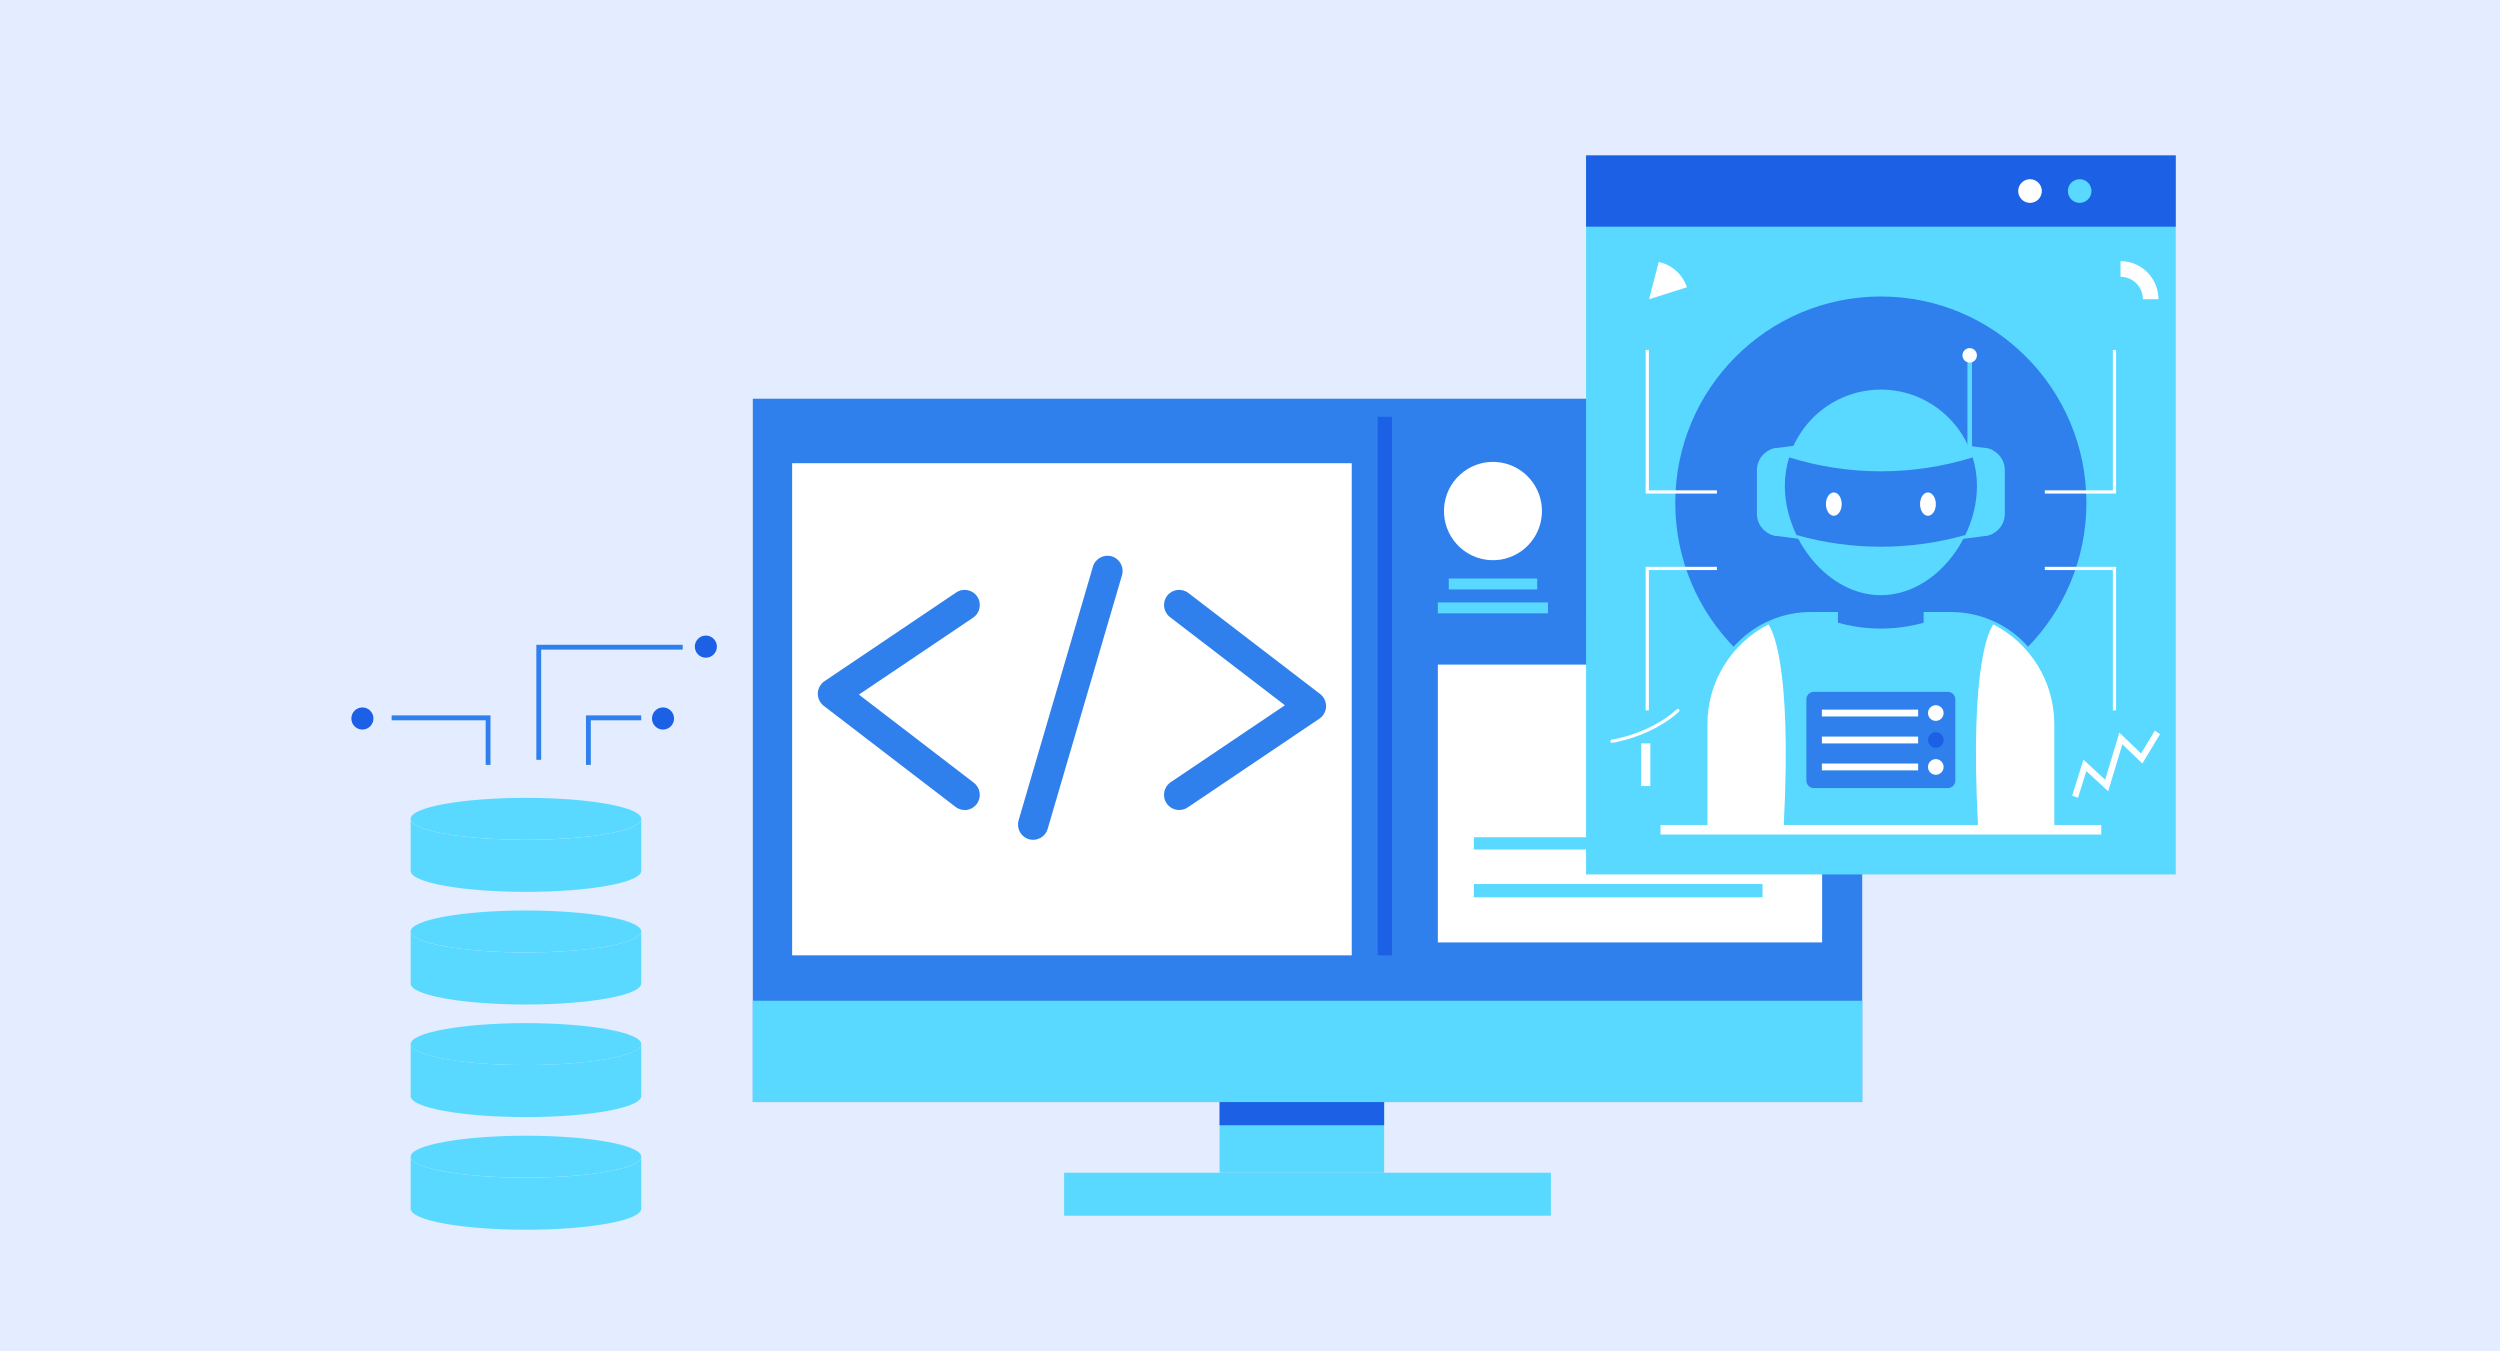 <svg width="370" height="200" viewBox="0 0 370 200" fill="none" xmlns="http://www.w3.org/2000/svg">
<g clip-path="url(#clip0_8001_250)">
<rect width="383" height="220" fill="#E3EDFF"/>
<g filter="url(#filter0_d_8001_250)">
<path d="M75.84 122.285C85.264 122.285 92.903 120.896 92.903 119.183C92.903 117.47 85.264 116.081 75.84 116.081C66.417 116.081 58.778 117.47 58.778 119.183C58.778 120.896 66.417 122.285 75.84 122.285Z" fill="#59D9FF"/>
<path d="M75.84 122.294C66.417 122.294 58.778 120.903 58.778 119.192V126.894C58.778 128.614 66.417 129.996 75.84 129.996C85.263 129.996 92.903 128.605 92.903 126.894V119.192C92.903 120.912 85.263 122.294 75.84 122.294Z" fill="#59D9FF"/>
<path d="M92.903 135.854C92.903 137.573 85.263 138.956 75.84 138.956C66.417 138.956 58.778 137.564 58.778 135.854C58.778 134.143 66.417 132.752 75.84 132.752C85.263 132.752 92.903 134.143 92.903 135.854Z" fill="#59D9FF"/>
<path d="M75.84 138.965C66.417 138.965 58.778 137.574 58.778 135.863V143.565C58.778 145.285 66.417 146.667 75.84 146.667C85.263 146.667 92.903 145.276 92.903 143.565V135.863C92.903 137.583 85.263 138.965 75.84 138.965Z" fill="#59D9FF"/>
<path d="M92.903 152.525C92.903 154.244 85.263 155.627 75.84 155.627C66.417 155.627 58.778 154.235 58.778 152.525C58.778 150.814 66.417 149.423 75.84 149.423C85.263 149.423 92.903 150.814 92.903 152.525Z" fill="#59D9FF"/>
<path d="M75.84 155.627C66.417 155.627 58.778 154.236 58.778 152.525V160.227C58.778 161.947 66.417 163.329 75.84 163.329C85.263 163.329 92.903 161.938 92.903 160.227V152.525C92.903 154.245 85.263 155.627 75.84 155.627Z" fill="#59D9FF"/>
<path d="M92.903 169.187C92.903 170.906 85.263 172.289 75.84 172.289C66.417 172.289 58.778 170.898 58.778 169.187C58.778 167.476 66.417 166.085 75.84 166.085C85.263 166.085 92.903 167.476 92.903 169.187Z" fill="#59D9FF"/>
<path d="M75.84 172.298C66.417 172.298 58.778 170.907 58.778 169.196V176.898C58.778 178.618 66.417 180 75.84 180C85.263 180 92.903 178.609 92.903 176.898V169.196C92.903 170.916 85.263 172.298 75.84 172.298Z" fill="#59D9FF"/>
<path d="M202.852 155.503H178.496V171.562H202.852V155.503Z" fill="#59D9FF"/>
<path d="M202.852 155.503H178.496V164.534H202.852V155.503Z" fill="#1C60E5"/>
<path d="M273.609 57.01H109.417V161.104H273.609V57.01Z" fill="#2F80ED"/>
<path d="M273.609 146.108H109.417V161.104H273.609V146.108Z" fill="#59D9FF"/>
<path d="M227.536 171.562H155.49V177.926H227.536V171.562Z" fill="#59D9FF"/>
<path d="M204.009 59.687H201.899V139.39H204.009V59.687Z" fill="#1C60E5"/>
<path d="M198.057 66.555H115.237V139.39H198.057V66.555Z" fill="white"/>
<path d="M140.777 117.88C140.3 117.88 139.823 117.729 139.417 117.419L119.918 102.467C119.343 102.024 119.017 101.333 119.034 100.615C119.061 99.888 119.423 99.224 120.023 98.816L139.523 85.681C140.547 84.99 141.943 85.265 142.632 86.293C143.321 87.321 143.047 88.721 142.022 89.412L125.119 100.801L142.128 113.847C143.109 114.601 143.303 116.01 142.552 117.003C142.111 117.579 141.448 117.889 140.768 117.889L140.777 117.88Z" fill="#2F80ED"/>
<path d="M172.517 117.88C171.793 117.88 171.086 117.534 170.653 116.887C169.965 115.859 170.238 114.458 171.263 113.767L188.166 102.378L171.157 89.332C170.177 88.579 169.982 87.17 170.733 86.177C171.484 85.193 172.888 85.007 173.877 85.76L193.376 100.712C193.951 101.155 194.277 101.847 194.26 102.565C194.233 103.291 193.871 103.956 193.27 104.364L173.78 117.498C173.4 117.755 172.967 117.88 172.535 117.88H172.517Z" fill="#2F80ED"/>
<path d="M150.906 122.294C150.694 122.294 150.483 122.267 150.271 122.205C149.087 121.851 148.407 120.601 148.752 119.413L159.755 81.861C160.1 80.674 161.345 79.991 162.537 80.337C163.721 80.691 164.401 81.941 164.056 83.129L153.052 120.681C152.77 121.664 151.869 122.294 150.906 122.294Z" fill="#2F80ED"/>
<path d="M226.13 74.714C226.723 70.74 223.993 67.035 220.033 66.44C216.073 65.844 212.382 68.584 211.789 72.558C211.195 76.532 213.925 80.237 217.885 80.832C221.845 81.427 225.536 78.688 226.13 74.714Z" fill="white"/>
<path d="M247.859 75.673C248.978 71.814 246.77 67.775 242.925 66.652C239.08 65.528 235.056 67.745 233.936 71.603C232.816 75.461 235.025 79.5 238.87 80.624C242.714 81.748 246.739 79.531 247.859 75.673Z" fill="#59D9FF"/>
<path d="M267.941 78.772C270.772 75.93 270.772 71.323 267.941 68.482C265.109 65.64 260.519 65.64 257.687 68.482C254.856 71.323 254.856 75.93 257.687 78.772C260.519 81.614 265.109 81.614 267.941 78.772Z" fill="white"/>
<path d="M225.505 83.625H212.417V85.238H225.505V83.625Z" fill="#59D9FF"/>
<path d="M227.103 87.161H210.801V88.774H227.103V87.161Z" fill="#59D9FF"/>
<path d="M247.433 83.625H234.345V85.238H247.433V83.625Z" fill="#59D9FF"/>
<path d="M249.04 87.161H232.738V88.774H249.04V87.161Z" fill="#59D9FF"/>
<path d="M269.361 83.625H256.273V85.238H269.361V83.625Z" fill="#59D9FF"/>
<path d="M270.968 87.161H254.666V88.774H270.968V87.161Z" fill="#59D9FF"/>
<path d="M267.674 96.361H210.801V137.476H267.674V96.361Z" fill="white"/>
<path d="M263.842 121.913H216.135V123.73H263.842V121.913Z" fill="#59D9FF"/>
<path d="M258.852 128.835H216.135V130.803H258.852V128.835Z" fill="#59D9FF"/>
<path d="M70.594 111.207H69.879V104.604H55.961V103.877H70.594V111.207Z" fill="#2F80ED"/>
<path d="M78.092 110.453H77.377V93.428H99.04V94.146H78.092V110.453Z" fill="#2F80ED"/>
<path d="M85.44 111.207H84.725V103.877H92.902V104.604H85.44V111.207Z" fill="#2F80ED"/>
<path d="M53.268 104.338C53.268 105.242 52.535 105.978 51.634 105.978C50.733 105.978 50 105.242 50 104.338C50 103.434 50.733 102.698 51.634 102.698C52.535 102.698 53.268 103.434 53.268 104.338Z" fill="#1C60E5"/>
<path d="M104.101 93.702C104.101 94.606 103.368 95.342 102.467 95.342C101.566 95.342 100.833 94.606 100.833 93.702C100.833 92.798 101.566 92.062 102.467 92.062C103.368 92.062 104.101 92.798 104.101 93.702Z" fill="#1C60E5"/>
<path d="M97.76 104.338C97.76 105.242 97.027 105.978 96.126 105.978C95.225 105.978 94.492 105.242 94.492 104.338C94.492 103.434 95.225 102.698 96.126 102.698C97.027 102.698 97.76 103.434 97.76 104.338Z" fill="#1C60E5"/>
<path d="M320.009 21H232.738V127.417H320.009V21Z" fill="#59D9FF"/>
<path d="M276.365 102.946C293.167 102.946 306.788 89.276 306.788 72.413C306.788 55.551 293.167 41.881 276.365 41.881C259.562 41.881 245.941 55.551 245.941 72.413C245.941 89.276 259.562 102.946 276.365 102.946Z" fill="#2F80ED"/>
<path d="M320.009 21H232.738V31.547H320.009V21Z" fill="#1C60E5"/>
<path d="M314.878 26.273C314.878 27.239 314.092 28.028 313.129 28.028C312.167 28.028 311.381 27.239 311.381 26.273C311.381 25.307 312.167 24.519 313.129 24.519C314.092 24.519 314.878 25.307 314.878 26.273Z" fill="#1C60E5"/>
<path d="M307.539 26.273C307.539 27.239 306.753 28.028 305.791 28.028C304.828 28.028 304.042 27.239 304.042 26.273C304.042 25.307 304.828 24.519 305.791 24.519C306.753 24.519 307.539 25.307 307.539 26.273Z" fill="#59D9FF"/>
<path d="M300.192 26.273C300.192 27.239 299.406 28.028 298.443 28.028C297.48 28.028 296.694 27.239 296.694 26.273C296.694 25.307 297.48 24.519 298.443 24.519C299.406 24.519 300.192 25.307 300.192 26.273Z" fill="white"/>
<path d="M265.988 88.579H286.75C295.184 88.579 302.037 95.457 302.037 103.921V120.095H250.701V103.921C250.701 95.457 257.554 88.579 265.988 88.579Z" fill="#59D9FF"/>
<path d="M293.02 90.414C292.588 90.972 289.47 95.838 290.742 120.096H302.037V105.188C302.037 98.745 298.372 93.162 293.02 90.414Z" fill="white"/>
<path d="M259.717 90.414C254.366 93.17 250.701 98.745 250.701 105.188V120.096H261.996C263.259 95.838 260.15 90.972 259.717 90.414Z" fill="white"/>
<path d="M286.282 100.394H266.447C265.837 100.394 265.343 100.89 265.343 101.501V113.528C265.343 114.14 265.837 114.636 266.447 114.636H286.282C286.892 114.636 287.386 114.14 287.386 113.528V101.501C287.386 100.89 286.892 100.394 286.282 100.394Z" fill="#2F80ED"/>
<path d="M281.884 103.026H267.639V104.037H281.884V103.026Z" fill="white"/>
<path d="M285.655 103.531C285.655 104.169 285.134 104.692 284.498 104.692C283.862 104.692 283.341 104.169 283.341 103.531C283.341 102.893 283.862 102.37 284.498 102.37C285.134 102.37 285.655 102.893 285.655 103.531Z" fill="white"/>
<path d="M281.884 107.015H267.639V108.025H281.884V107.015Z" fill="white"/>
<path d="M285.655 107.519C285.655 108.158 285.134 108.68 284.498 108.68C283.862 108.68 283.341 108.158 283.341 107.519C283.341 106.881 283.862 106.358 284.498 106.358C285.134 106.358 285.655 106.881 285.655 107.519Z" fill="#1C60E5"/>
<path d="M281.884 111.003H267.639V112.013H281.884V111.003Z" fill="white"/>
<path d="M285.655 111.508C285.655 112.146 285.134 112.669 284.498 112.669C283.862 112.669 283.341 112.146 283.341 111.508C283.341 110.87 283.862 110.347 284.498 110.347C285.134 110.347 285.655 110.87 285.655 111.508Z" fill="white"/>
<path d="M282.705 90.165L282.591 90.192C278.511 91.309 274.21 91.309 270.13 90.192L270.015 90.165V82.366H282.697V90.165H282.705Z" fill="#2F80ED"/>
<path d="M260.883 77.314L265.343 77.899V63.727L260.883 64.312C259.25 64.525 258.022 65.925 258.022 67.583V74.044C258.022 75.701 259.25 77.102 260.883 77.314Z" fill="#59D9FF"/>
<path d="M259.815 76.969C260.141 77.137 260.504 77.261 260.883 77.306L261.06 77.332V64.277L260.883 64.304C260.504 64.357 260.141 64.472 259.815 64.641V76.969Z" fill="#59D9FF"/>
<path d="M289.859 51.55H289.179V69.054H289.859V51.55Z" fill="#59D9FF"/>
<path d="M290.583 50.593C290.583 51.187 290.106 51.665 289.515 51.665C288.923 51.665 288.446 51.187 288.446 50.593C288.446 49.999 288.923 49.52 289.515 49.52C290.106 49.52 290.583 49.999 290.583 50.593Z" fill="white"/>
<path d="M291.855 77.314L287.395 77.899V63.727L291.855 64.312C293.489 64.525 294.716 65.925 294.716 67.583V74.044C294.716 75.701 293.489 77.102 291.855 77.314Z" fill="#59D9FF"/>
<path d="M292.923 76.969C292.597 77.137 292.235 77.261 291.855 77.306L291.678 77.332V64.277L291.855 64.304C292.235 64.357 292.597 64.472 292.923 64.641V76.969Z" fill="#59D9FF"/>
<path d="M290.583 69.931C290.583 77.81 284.216 86.088 276.365 86.088C268.514 86.088 262.146 77.81 262.146 69.931C262.146 62.052 268.514 55.662 276.365 55.662C284.216 55.662 290.583 62.052 290.583 69.931Z" fill="#59D9FF"/>
<path d="M262.791 65.695C262.376 67.034 262.155 68.46 262.155 69.932C262.155 72.396 262.782 74.904 263.877 77.182C272.046 79.495 280.701 79.495 288.87 77.182C289.965 74.904 290.592 72.404 290.592 69.932C290.592 68.46 290.371 67.034 289.956 65.695C281.107 68.443 271.64 68.443 262.8 65.695H262.791Z" fill="#2F80ED"/>
<path d="M270.571 72.608C270.571 73.565 270.05 74.336 269.405 74.336C268.761 74.336 268.24 73.565 268.24 72.608C268.24 71.651 268.761 70.88 269.405 70.88C270.05 70.88 270.571 71.651 270.571 72.608Z" fill="white"/>
<path d="M284.507 72.608C284.507 73.565 283.986 74.336 283.332 74.336C282.679 74.336 282.167 73.565 282.167 72.608C282.167 71.651 282.688 70.88 283.332 70.88C283.977 70.88 284.507 71.651 284.507 72.608Z" fill="white"/>
<path d="M308.987 120.096H243.759V121.514H308.987V120.096Z" fill="white"/>
<path d="M247.954 42.288C247.954 45.399 245.437 47.925 242.337 47.925C239.238 47.925 236.721 45.399 236.721 42.288C236.721 39.177 239.238 36.651 242.337 36.651C245.437 36.651 247.954 39.177 247.954 42.288Z" fill="#59D9FF"/>
<path d="M311.84 36.651C308.74 36.651 306.223 39.177 306.223 42.288C306.223 45.399 308.74 47.925 311.84 47.925C314.94 47.925 317.457 45.399 317.457 42.288C317.457 39.177 314.94 36.651 311.84 36.651ZM311.84 45.603C310.012 45.603 308.537 44.114 308.537 42.288C308.537 40.462 310.021 38.973 311.84 38.973C313.659 38.973 315.143 40.462 315.143 42.288C315.143 44.114 313.659 45.603 311.84 45.603Z" fill="#59D9FF"/>
<path d="M242.064 42.288L247.663 40.516C247.036 38.628 245.455 37.183 243.486 36.775L242.064 42.288Z" fill="white"/>
<path d="M311.84 36.651V38.965C313.668 38.965 315.143 40.454 315.143 42.279H317.448C317.448 39.169 314.931 36.643 311.831 36.643L311.84 36.651Z" fill="white"/>
<path d="M238.549 109.186H237.189V114.335H238.549V109.186Z" fill="#59D9FF"/>
<path d="M242.249 108.024H240.889V114.335H242.249V108.024Z" fill="white"/>
<path d="M245.949 106.358H244.589V114.335H245.949V106.358Z" fill="#59D9FF"/>
<path d="M236.571 107.944C236.456 107.944 236.35 107.856 236.332 107.741C236.314 107.608 236.403 107.484 236.535 107.466C236.588 107.466 242.187 106.615 246.17 102.972C246.267 102.884 246.417 102.893 246.506 102.99C246.594 103.088 246.585 103.238 246.488 103.327C242.39 107.076 236.65 107.936 236.597 107.944C236.588 107.944 236.571 107.944 236.562 107.944H236.571Z" fill="white"/>
<path d="M305.552 116.063L304.678 115.771L306.347 110.426L309.561 113.404L311.663 106.42L314.878 109.513L316.909 106.137L317.686 106.651L315.072 111.002L312.105 108.149L310.012 115.106L306.78 112.119L305.552 116.063Z" fill="white"/>
<path d="M252.105 71.049H241.552V49.787H242.037V70.571H252.105V71.049Z" fill="white"/>
<path d="M311.178 71.049H300.633V70.571H310.701V49.787H311.178V71.049Z" fill="white"/>
<path d="M311.178 103.142H310.701V82.367H300.633V81.889H311.178V103.142Z" fill="white"/>
<path d="M242.037 103.142H241.552V81.889H252.105V82.367H242.037V103.142Z" fill="white"/>
</g>
</g>
<defs>
<filter id="filter0_d_8001_250" x="47" y="18" width="280.009" height="169" filterUnits="userSpaceOnUse" color-interpolation-filters="sRGB">
<feFlood flood-opacity="0" result="BackgroundImageFix"/>
<feColorMatrix in="SourceAlpha" type="matrix" values="0 0 0 0 0 0 0 0 0 0 0 0 0 0 0 0 0 0 127 0" result="hardAlpha"/>
<feOffset dx="2" dy="2"/>
<feGaussianBlur stdDeviation="2.5"/>
<feComposite in2="hardAlpha" operator="out"/>
<feColorMatrix type="matrix" values="0 0 0 0 0.359 0 0 0 0 0.446 0 0 0 0 0.608 0 0 0 0.15 0"/>
<feBlend mode="normal" in2="BackgroundImageFix" result="effect1_dropShadow_8001_250"/>
<feBlend mode="normal" in="SourceGraphic" in2="effect1_dropShadow_8001_250" result="shape"/>
</filter>
<clipPath id="clip0_8001_250">
<rect width="370" height="200" fill="white"/>
</clipPath>
</defs>
</svg>
